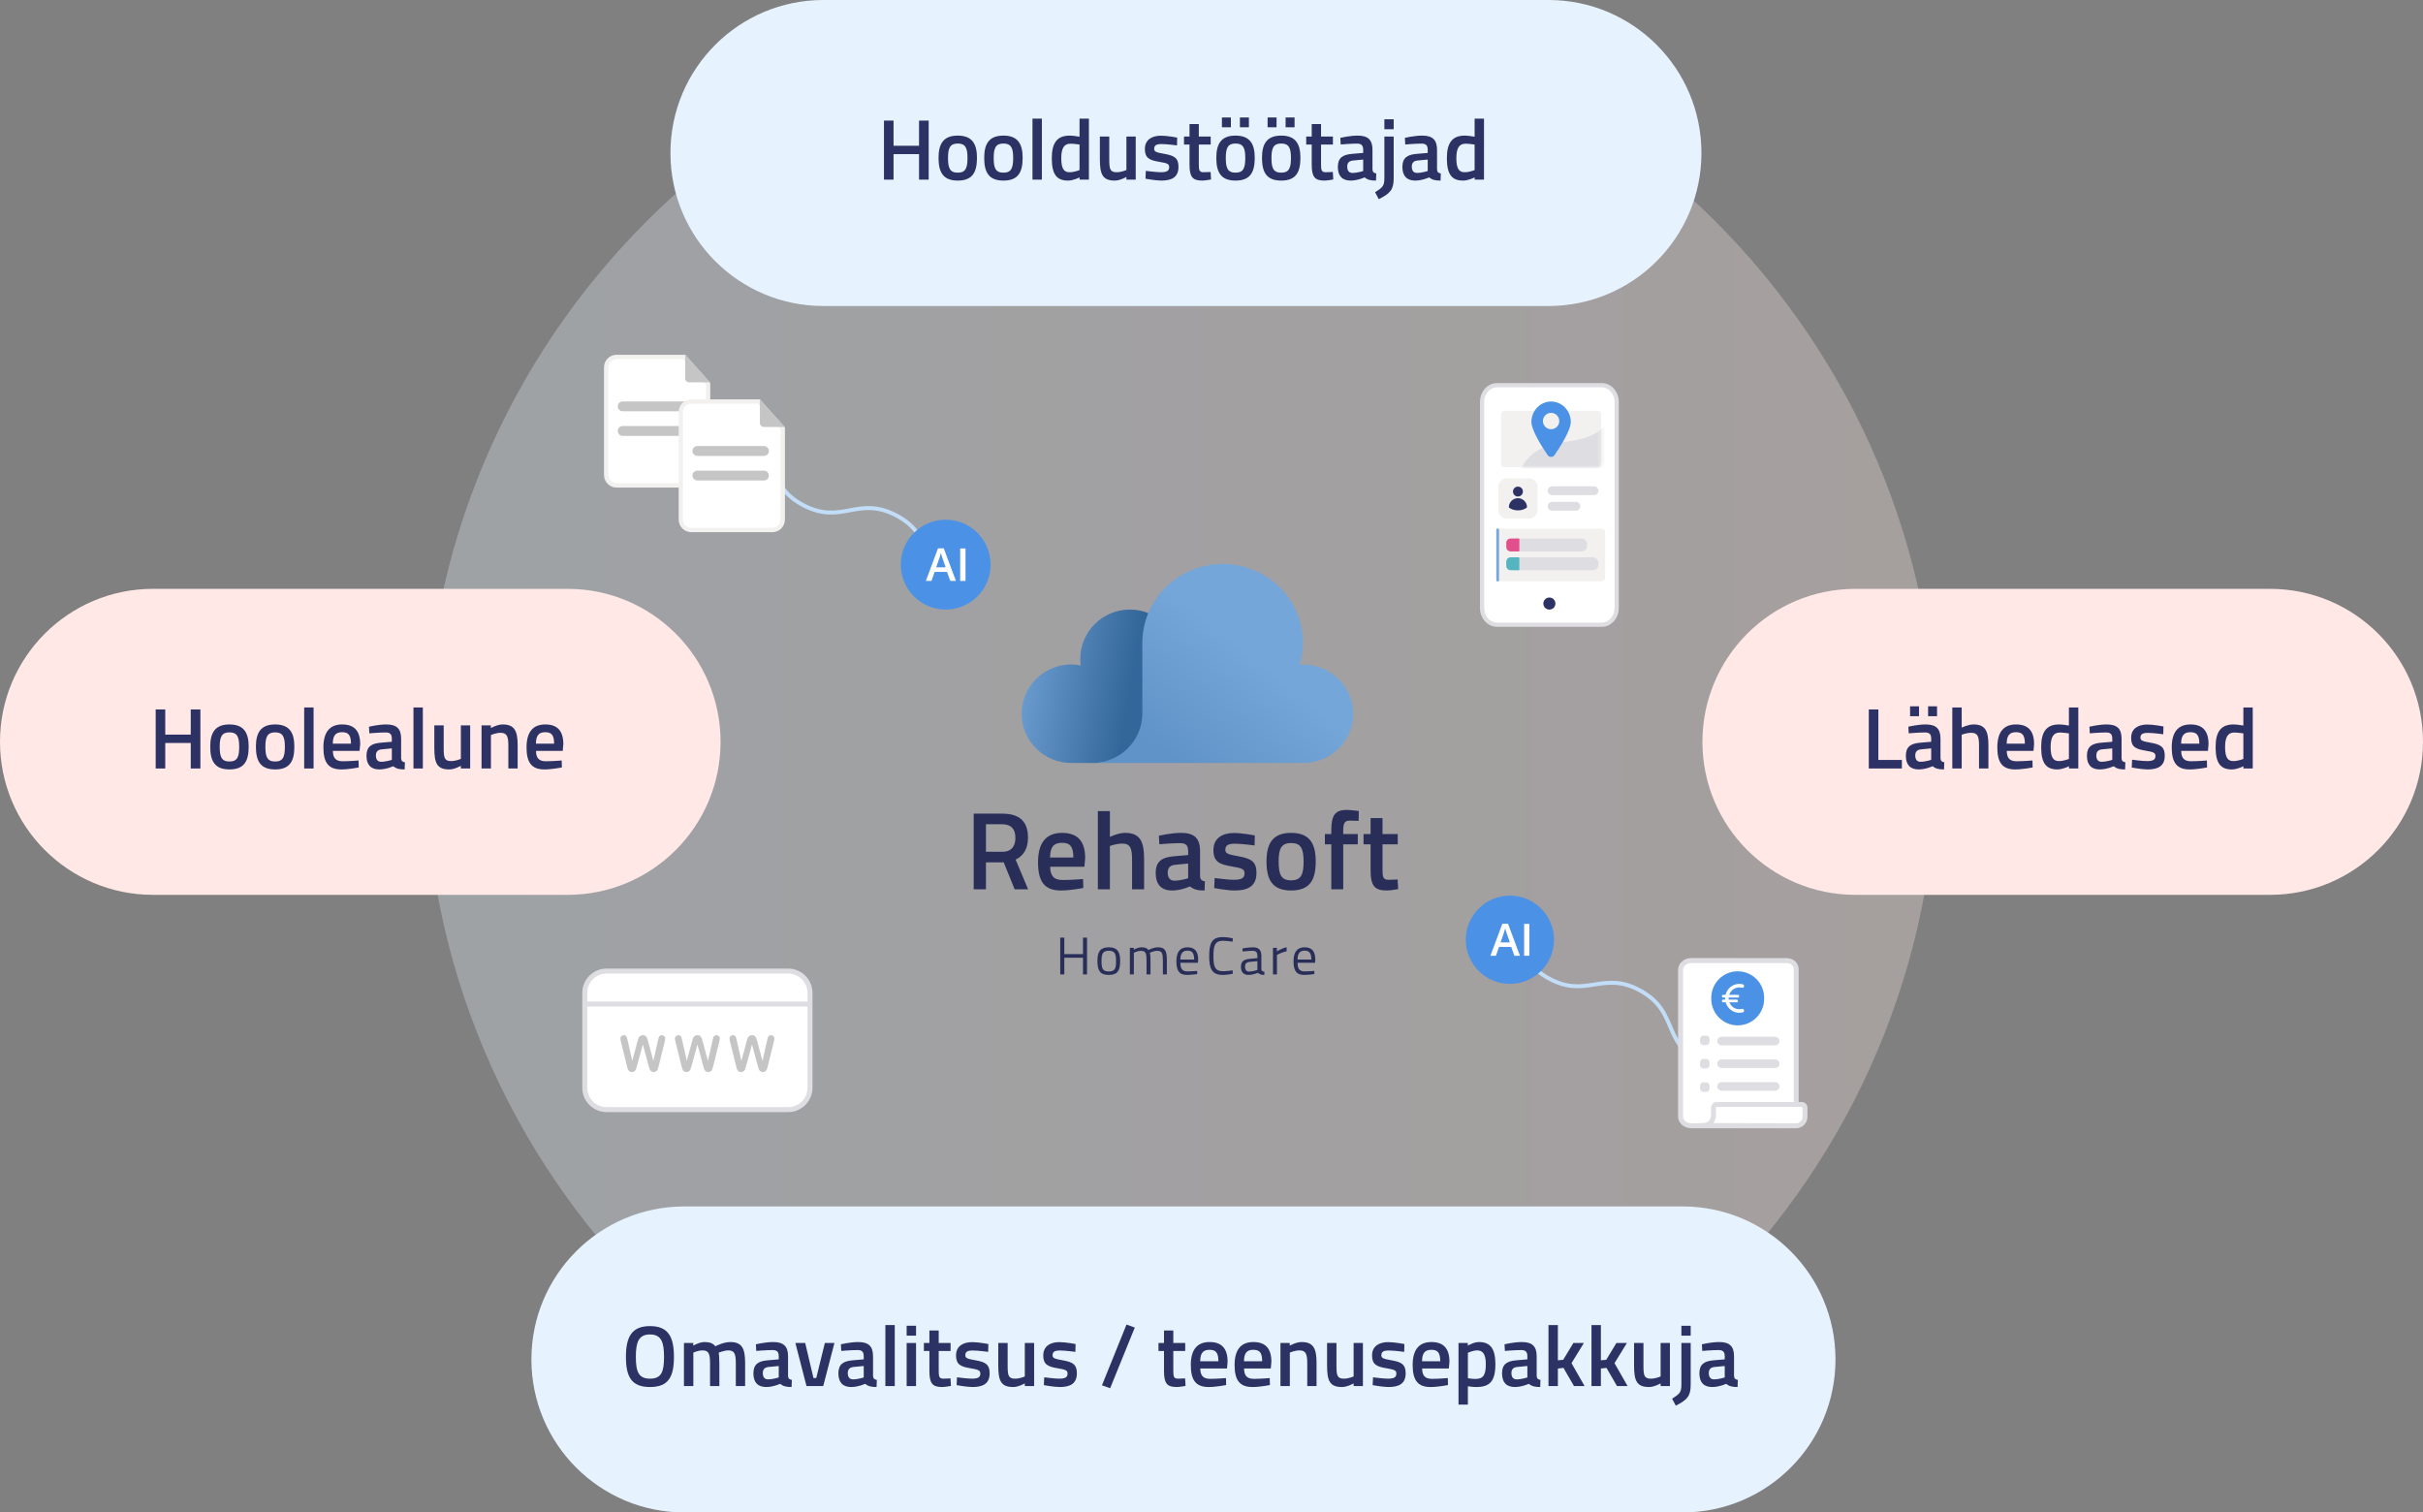 <svg xmlns="http://www.w3.org/2000/svg" width="612" height="382" viewBox="0 0 612 382" fill="none"><rect x="0" y="0" width="612" height="382" fill="#808080" stroke="none"/><g clip-path="url(#clip0_235_11215)"><path opacity="0.3" d="M298.282 382C403.742 382 489.234 296.486 489.234 191C489.234 85.514 403.742 0 298.282 0C192.823 0 107.331 85.514 107.331 191C107.331 296.486 192.823 382 298.282 382Z" fill="url(#paint0_linear_235_11215)"></path><path d="M143.367 148.726H38.634C17.297 148.726 0 166.027 0 187.369V187.369C0 208.712 17.297 226.013 38.634 226.013H143.367C164.704 226.013 182.001 208.712 182.001 187.369C182.001 166.027 164.704 148.726 143.367 148.726Z" fill="#FFE8E6"></path><path d="M48.179 187.654H41.737V194.098H39.321V179.185H41.737V185.542H48.179V179.185H50.617V194.098H48.179V187.654Z" fill="#2D3265"></path><path d="M62.809 188.59C62.809 192.204 61.699 194.337 57.955 194.337C54.233 194.337 53.102 192.204 53.102 188.59C53.102 185.063 54.321 182.973 57.955 182.973C61.591 182.973 62.809 185.063 62.809 188.59ZM60.415 188.59C60.415 186.064 59.871 184.976 57.955 184.976C56.039 184.976 55.496 186.064 55.496 188.59C55.496 191.116 55.931 192.334 57.955 192.334C59.979 192.334 60.415 191.116 60.415 188.59Z" fill="#2D3265"></path><path d="M74.346 188.59C74.346 192.204 73.236 194.337 69.492 194.337C65.77 194.337 64.639 192.204 64.639 188.59C64.639 185.063 65.858 182.973 69.492 182.973C73.128 182.973 74.346 185.063 74.346 188.59ZM71.952 188.59C71.952 186.064 71.408 184.976 69.492 184.976C67.577 184.976 67.033 186.064 67.033 188.59C67.033 191.116 67.468 192.334 69.492 192.334C71.516 192.334 71.952 191.116 71.952 188.59Z" fill="#2D3265"></path><path d="M76.829 178.684H79.202V194.098H76.829V178.684Z" fill="#2D3265"></path><path d="M90.564 192.073L90.608 193.837C90.608 193.837 88.126 194.337 86.211 194.337C82.946 194.337 81.684 192.595 81.684 188.764C81.684 184.78 83.403 182.973 86.407 182.973C89.454 182.973 90.977 184.562 90.977 187.959L90.825 189.657H84.078C84.1 191.398 84.753 192.269 86.559 192.269C88.279 192.269 90.564 192.073 90.564 192.073ZM88.648 187.828C88.648 185.651 87.996 184.932 86.407 184.932C84.796 184.932 84.078 185.738 84.056 187.828H88.648Z" fill="#2D3265"></path><path d="M101.318 191.529C101.361 192.182 101.645 192.443 102.275 192.531L102.21 194.337C100.882 194.337 100.12 194.163 99.316 193.531C99.316 193.531 97.574 194.337 95.811 194.337C93.656 194.337 92.568 193.14 92.568 190.876C92.568 188.568 93.83 187.784 96.159 187.588L98.967 187.349V186.565C98.967 185.368 98.445 184.998 97.378 184.998C95.92 184.998 93.287 185.215 93.287 185.215L93.199 183.539C93.199 183.539 95.572 182.973 97.574 182.973C100.23 182.973 101.318 184.083 101.318 186.565L101.318 191.529ZM96.442 189.265C95.441 189.352 94.941 189.831 94.941 190.81C94.941 191.79 95.354 192.4 96.268 192.4C97.509 192.4 98.967 191.921 98.967 191.921V189.026L96.442 189.265Z" fill="#2D3265"></path><path d="M104.431 178.684H106.803V194.098H104.431V178.684Z" fill="#2D3265"></path><path d="M118.754 183.213V194.098H116.403V193.423C116.403 193.423 114.814 194.338 113.465 194.338C110.352 194.338 109.699 192.727 109.699 188.895V183.213H112.072V188.917C112.072 191.333 112.224 192.226 113.922 192.226C115.227 192.226 116.403 191.66 116.403 191.66V183.213H118.754Z" fill="#2D3265"></path><path d="M121.629 194.098V183.213H123.98V183.887C123.98 183.887 125.568 182.973 126.983 182.973C130.009 182.973 130.749 184.693 130.749 188.263V194.098H128.398V188.329C128.398 186.151 128.115 185.085 126.461 185.085C125.198 185.085 124.002 185.651 124.002 185.651V194.098H121.629Z" fill="#2D3265"></path><path d="M141.873 192.073L141.916 193.837C141.916 193.837 139.434 194.337 137.52 194.337C134.255 194.337 132.992 192.595 132.992 188.764C132.992 184.78 134.712 182.973 137.716 182.973C140.763 182.973 142.286 184.562 142.286 187.959L142.134 189.657H135.387C135.409 191.398 136.061 192.269 137.868 192.269C139.587 192.269 141.873 192.073 141.873 192.073ZM139.957 187.828C139.957 185.651 139.304 184.932 137.716 184.932C136.105 184.932 135.387 185.738 135.365 187.828H139.957Z" fill="#2D3265"></path><path d="M573.366 148.726H468.633C447.296 148.726 429.999 166.027 429.999 187.369V187.369C429.999 208.712 447.296 226.013 468.633 226.013H573.366C594.703 226.013 612 208.712 612 187.369C612 166.027 594.703 148.726 573.366 148.726Z" fill="#FFE8E6"></path><path d="M472.02 194.098V179.185H474.435V191.943H480.377V194.098L472.02 194.098Z" fill="#2D3265"></path><path d="M490.129 191.529C490.173 192.182 490.456 192.443 491.087 192.531L491.021 194.337C489.694 194.337 488.932 194.162 488.127 193.531C488.127 193.531 486.385 194.337 484.623 194.337C482.468 194.337 481.38 193.14 481.38 190.876C481.38 188.568 482.642 187.784 484.971 187.588L487.778 187.349V186.565C487.778 185.368 487.256 184.997 486.19 184.997C484.731 184.997 482.098 185.215 482.098 185.215L482.011 183.539C482.011 183.539 484.383 182.973 486.385 182.973C489.041 182.973 490.129 184.083 490.129 186.565V191.529ZM482.446 178.401H484.709V180.883H482.446V178.401ZM485.254 189.265C484.252 189.352 483.753 189.831 483.753 190.81C483.753 191.79 484.166 192.4 485.08 192.4C486.321 192.4 487.778 191.921 487.778 191.921V189.025L485.254 189.265ZM486.996 178.401H489.259V180.883H486.996V178.401Z" fill="#2D3265"></path><path d="M493.113 194.098V178.684H495.486V183.778C495.486 183.778 497.096 182.973 498.468 182.973C501.493 182.973 502.233 184.693 502.233 188.263V194.098H499.861V188.329C499.861 186.151 499.599 185.085 497.923 185.085C496.726 185.085 495.486 185.564 495.486 185.564V194.098H493.113Z" fill="#2D3265"></path><path d="M513.357 192.073L513.401 193.837C513.401 193.837 510.919 194.337 509.004 194.337C505.739 194.337 504.477 192.595 504.477 188.764C504.477 184.78 506.196 182.973 509.2 182.973C512.247 182.973 513.77 184.562 513.77 187.959L513.618 189.657H506.871C506.893 191.398 507.546 192.269 509.352 192.269C511.072 192.269 513.357 192.073 513.357 192.073ZM511.441 187.828C511.441 185.651 510.789 184.932 509.2 184.932C507.589 184.932 506.871 185.738 506.849 187.828H511.441Z" fill="#2D3265"></path><path d="M524.938 194.098H522.587V193.531C522.587 193.531 520.998 194.337 519.67 194.337C516.884 194.337 515.557 192.878 515.557 188.677C515.557 184.736 516.971 182.973 520.083 182.973C520.955 182.973 522.434 183.234 522.565 183.256V178.684H524.938V194.098ZM522.565 191.681V185.237C522.434 185.215 521.172 185.019 520.258 185.019C518.648 185.019 517.951 186.195 517.951 188.677C517.951 191.464 518.712 192.225 520.041 192.225C521.281 192.225 522.565 191.681 522.565 191.681Z" fill="#2D3265"></path><path d="M535.866 191.529C535.909 192.182 536.192 192.443 536.823 192.531L536.758 194.337C535.43 194.337 534.668 194.163 533.864 193.531C533.864 193.531 532.122 194.337 530.359 194.337C528.204 194.337 527.116 193.14 527.116 190.876C527.116 188.568 528.378 187.784 530.707 187.588L533.515 187.349V186.565C533.515 185.368 532.993 184.998 531.926 184.998C530.467 184.998 527.835 185.215 527.835 185.215L527.747 183.539C527.747 183.539 530.12 182.973 532.122 182.973C534.778 182.973 535.866 184.083 535.866 186.565L535.866 191.529ZM530.99 189.265C529.989 189.352 529.489 189.831 529.489 190.81C529.489 191.79 529.902 192.4 530.816 192.4C532.057 192.4 533.515 191.921 533.515 191.921V189.026L530.99 189.265Z" fill="#2D3265"></path><path d="M546.401 185.455C546.401 185.455 543.832 185.106 542.527 185.106C541.221 185.106 540.633 185.412 540.633 186.304C540.633 187.023 541.09 187.218 543.223 187.589C545.835 188.046 546.771 188.699 546.771 190.876C546.771 193.423 545.161 194.338 542.461 194.338C540.96 194.338 538.435 193.859 538.435 193.859L538.522 191.877C538.522 191.877 541.134 192.226 542.244 192.226C543.81 192.226 544.42 191.899 544.42 190.941C544.42 190.179 544.05 189.94 541.896 189.592C539.501 189.2 538.282 188.677 538.282 186.37C538.282 183.909 540.198 182.995 542.353 182.995C543.942 182.995 546.444 183.474 546.444 183.474L546.401 185.455Z" fill="#2D3265"></path><path d="M557.417 192.073L557.46 193.837C557.46 193.837 554.978 194.337 553.064 194.337C549.799 194.337 548.536 192.595 548.536 188.764C548.536 184.78 550.256 182.973 553.26 182.973C556.307 182.973 557.83 184.562 557.83 187.959L557.678 189.657H550.931C550.953 191.398 551.605 192.269 553.412 192.269C555.131 192.269 557.417 192.073 557.417 192.073ZM555.501 187.828C555.501 185.651 554.848 184.932 553.259 184.932C551.649 184.932 550.931 185.738 550.909 187.828H555.501Z" fill="#2D3265"></path><path d="M568.997 194.098H566.647V193.531C566.647 193.531 565.058 194.337 563.73 194.337C560.944 194.337 559.616 192.878 559.616 188.677C559.616 184.736 561.031 182.973 564.143 182.973C565.014 182.973 566.494 183.234 566.625 183.256V178.684H568.997V194.098ZM566.625 191.681V185.237C566.494 185.215 565.232 185.019 564.318 185.019C562.707 185.019 562.011 186.195 562.011 188.677C562.011 191.464 562.772 192.225 564.1 192.225C565.34 192.225 566.625 191.681 566.625 191.681Z" fill="#2D3265"></path><path d="M424.972 304.712H172.854C151.517 304.712 134.22 322.014 134.22 343.356V343.356C134.22 364.699 151.517 382 172.854 382H424.972C446.309 382 463.606 364.699 463.606 343.356C463.606 322.014 446.309 304.712 424.972 304.712Z" fill="#E6F3FE"></path><path d="M158.099 342.705C158.099 337.72 159.513 334.933 164.171 334.933C168.829 334.933 170.222 337.698 170.222 342.705C170.222 347.777 168.829 350.324 164.171 350.324C159.492 350.324 158.099 347.733 158.099 342.705ZM167.719 342.705C167.719 339.004 167.045 337.044 164.171 337.044C161.299 337.044 160.602 339.004 160.602 342.705C160.602 346.428 161.277 348.212 164.171 348.212C167.067 348.212 167.719 346.493 167.719 342.705Z" fill="#2D3265"></path><path d="M172.75 350.085V339.199H175.101V339.874C175.101 339.874 176.646 338.96 177.93 338.96C179.258 338.96 180.085 339.287 180.695 340.027C180.695 340.027 182.675 338.96 184.437 338.96C187.398 338.96 188.203 340.549 188.203 344.25V350.085H185.852V344.316C185.852 342.138 185.591 341.072 184.002 341.072C182.805 341.072 181.521 341.66 181.521 341.66C181.609 341.878 181.695 343.379 181.695 344.447V350.085H179.344V344.49C179.344 342.074 179.105 341.072 177.472 341.072C176.254 341.072 175.123 341.638 175.123 341.638V350.085H172.75Z" fill="#2D3265"></path><path d="M199.045 347.516C199.089 348.17 199.372 348.43 200.003 348.518L199.937 350.324C198.61 350.324 197.848 350.15 197.043 349.519C197.043 349.519 195.301 350.324 193.539 350.324C191.384 350.324 190.296 349.127 190.296 346.863C190.296 344.555 191.558 343.771 193.887 343.575L196.694 343.336V342.553C196.694 341.355 196.172 340.984 195.106 340.984C193.647 340.984 191.014 341.203 191.014 341.203L190.927 339.526C190.927 339.526 193.299 338.96 195.301 338.96C197.957 338.96 199.045 340.07 199.045 342.553L199.045 347.516ZM194.17 345.252C193.168 345.339 192.669 345.818 192.669 346.797C192.669 347.777 193.082 348.387 193.996 348.387C195.237 348.387 196.694 347.908 196.694 347.908V345.012L194.17 345.252Z" fill="#2D3265"></path><path d="M203.379 339.199L205.469 348.06H206.165L208.341 339.199H210.758L207.928 350.085H203.705L200.897 339.199H203.379Z" fill="#2D3265"></path><path d="M220.511 347.516C220.555 348.17 220.838 348.43 221.469 348.518L221.403 350.324C220.076 350.324 219.314 350.15 218.509 349.519C218.509 349.519 216.767 350.324 215.005 350.324C212.85 350.324 211.762 349.127 211.762 346.863C211.762 344.555 213.024 343.771 215.352 343.575L218.16 343.336V342.553C218.16 341.355 217.638 340.984 216.572 340.984C215.113 340.984 212.48 341.203 212.48 341.203L212.393 339.526C212.393 339.526 214.765 338.96 216.767 338.96C219.423 338.96 220.511 340.07 220.511 342.553L220.511 347.516ZM215.636 345.252C214.634 345.339 214.134 345.818 214.134 346.797C214.134 347.777 214.548 348.387 215.462 348.387C216.703 348.387 218.16 347.908 218.16 347.908V345.012L215.636 345.252Z" fill="#2D3265"></path><path d="M223.624 334.671H225.997V350.084H223.624V334.671Z" fill="#2D3265"></path><path d="M229.002 334.846H231.375V337.349H229.002V334.846ZM229.002 339.2H231.375V350.085H229.002V339.2Z" fill="#2D3265"></path><path d="M237.099 341.224V346.014C237.099 347.647 237.164 348.212 238.295 348.212C238.906 348.212 240.081 348.148 240.081 348.148L240.189 350.041C240.189 350.041 238.732 350.324 237.97 350.324C235.509 350.324 234.748 349.41 234.748 346.275V341.224H233.355V339.199H234.748V336.043H237.099V339.199H240.103V341.224H237.099Z" fill="#2D3265"></path><path d="M249.593 341.442C249.593 341.442 247.025 341.094 245.719 341.094C244.414 341.094 243.825 341.399 243.825 342.291C243.825 343.01 244.282 343.206 246.416 343.575C249.028 344.032 249.964 344.686 249.964 346.863C249.964 349.41 248.353 350.324 245.654 350.324C244.152 350.324 241.628 349.845 241.628 349.845L241.714 347.865C241.714 347.865 244.326 348.212 245.436 348.212C247.003 348.212 247.613 347.887 247.613 346.928C247.613 346.166 247.242 345.927 245.088 345.579C242.694 345.186 241.475 344.665 241.475 342.357C241.475 339.896 243.39 338.982 245.545 338.982C247.134 338.982 249.637 339.461 249.637 339.461L249.593 341.442Z" fill="#2D3265"></path><path d="M261.196 339.199V350.085H258.845V349.41C258.845 349.41 257.256 350.324 255.907 350.324C252.794 350.324 252.142 348.713 252.142 344.882V339.199H254.514V344.904C254.514 347.32 254.666 348.212 256.364 348.212C257.67 348.212 258.845 347.647 258.845 347.647V339.199H261.196Z" fill="#2D3265"></path><path d="M271.624 341.442C271.624 341.442 269.056 341.094 267.75 341.094C266.445 341.094 265.857 341.399 265.857 342.291C265.857 343.01 266.314 343.206 268.447 343.575C271.059 344.032 271.995 344.686 271.995 346.863C271.995 349.41 270.384 350.324 267.685 350.324C266.184 350.324 263.659 349.845 263.659 349.845L263.745 347.865C263.745 347.865 266.357 348.212 267.467 348.212C269.034 348.212 269.644 347.887 269.644 346.928C269.644 346.166 269.273 345.927 267.119 345.579C264.725 345.186 263.506 344.665 263.506 342.357C263.506 339.896 265.421 338.982 267.577 338.982C269.165 338.982 271.668 339.461 271.668 339.461L271.624 341.442Z" fill="#2D3265"></path><path d="M284.534 334.541L286.623 335.303L280.399 350.629L278.331 349.889L284.534 334.541Z" fill="#2D3265"></path><path d="M296.355 341.224V346.014C296.355 347.647 296.42 348.212 297.551 348.212C298.161 348.212 299.337 348.148 299.337 348.148L299.445 350.041C299.445 350.041 297.986 350.324 297.225 350.324C294.765 350.324 294.004 349.41 294.004 346.275V341.224H292.611V339.199H294.004V336.043H296.355V339.199H299.359V341.224H296.355Z" fill="#2D3265"></path><path d="M309.655 348.06L309.699 349.823C309.699 349.823 307.217 350.324 305.302 350.324C302.037 350.324 300.774 348.583 300.774 344.751C300.774 340.767 302.494 338.96 305.498 338.96C308.545 338.96 310.068 340.549 310.068 343.946L309.916 345.643H303.169C303.191 347.386 303.844 348.256 305.65 348.256C307.37 348.256 309.655 348.06 309.655 348.06ZM307.739 343.815C307.739 341.638 307.087 340.92 305.498 340.92C303.887 340.92 303.169 341.725 303.147 343.815H307.739Z" fill="#2D3265"></path><path d="M320.714 348.06L320.757 349.823C320.757 349.823 318.275 350.324 316.361 350.324C313.096 350.324 311.833 348.583 311.833 344.751C311.833 340.767 313.553 338.96 316.556 338.96C319.604 338.96 321.127 340.549 321.127 343.946L320.975 345.643H314.228C314.249 347.386 314.902 348.256 316.708 348.256C318.428 348.256 320.714 348.06 320.714 348.06ZM318.798 343.815C318.798 341.638 318.145 340.92 316.556 340.92C314.946 340.92 314.228 341.725 314.206 343.815H318.798Z" fill="#2D3265"></path><path d="M323.414 350.085V339.199H325.765V339.874C325.765 339.874 327.354 338.96 328.768 338.96C331.794 338.96 332.534 340.68 332.534 344.25V350.085H330.183V344.316C330.183 342.138 329.9 341.072 328.246 341.072C326.983 341.072 325.787 341.638 325.787 341.638V350.085H323.414Z" fill="#2D3265"></path><path d="M344.245 339.199V350.085H341.894V349.41C341.894 349.41 340.305 350.324 338.956 350.324C335.843 350.324 335.19 348.713 335.19 344.882V339.199H337.563V344.904C337.563 347.32 337.715 348.212 339.413 348.212C340.719 348.212 341.894 347.647 341.894 347.647V339.199H344.245Z" fill="#2D3265"></path><path d="M354.673 341.442C354.673 341.442 352.105 341.094 350.799 341.094C349.494 341.094 348.906 341.399 348.906 342.291C348.906 343.01 349.363 343.206 351.496 343.575C354.108 344.032 355.044 344.686 355.044 346.863C355.044 349.41 353.433 350.324 350.734 350.324C349.232 350.324 346.708 349.845 346.708 349.845L346.794 347.865C346.794 347.865 349.406 348.212 350.516 348.212C352.083 348.212 352.693 347.887 352.693 346.928C352.693 346.166 352.322 345.927 350.168 345.579C347.774 345.186 346.555 344.665 346.555 342.357C346.555 339.896 348.47 338.982 350.625 338.982C352.214 338.982 354.717 339.461 354.717 339.461L354.673 341.442Z" fill="#2D3265"></path><path d="M365.688 348.06L365.732 349.823C365.732 349.823 363.25 350.324 361.335 350.324C358.07 350.324 356.808 348.583 356.808 344.751C356.808 340.767 358.528 338.96 361.531 338.96C364.578 338.96 366.101 340.549 366.101 343.946L365.949 345.643H359.202C359.224 347.386 359.877 348.256 361.683 348.256C363.403 348.256 365.688 348.06 365.688 348.06ZM363.773 343.815C363.773 341.638 363.12 340.92 361.531 340.92C359.92 340.92 359.202 341.725 359.18 343.815H363.773Z" fill="#2D3265"></path><path d="M368.389 339.199H370.739V339.874C370.739 339.874 372.241 338.96 373.547 338.96C376.376 338.96 377.704 340.571 377.704 344.533C377.704 349.018 376.18 350.324 372.829 350.324C371.937 350.324 370.891 350.15 370.761 350.129V354.766H368.389V339.199ZM370.761 341.681V348.104C370.87 348.126 371.915 348.278 372.676 348.278C374.701 348.278 375.288 347.212 375.288 344.533C375.288 341.986 374.483 341.072 373.133 341.072C371.979 341.072 370.761 341.681 370.761 341.681Z" fill="#2D3265"></path><path d="M388.132 347.516C388.176 348.17 388.459 348.43 389.09 348.518L389.024 350.324C387.697 350.324 386.935 350.15 386.13 349.519C386.13 349.519 384.388 350.324 382.626 350.324C380.471 350.324 379.383 349.127 379.383 346.863C379.383 344.555 380.645 343.771 382.974 343.575L385.781 343.336V342.553C385.781 341.355 385.259 340.984 384.193 340.984C382.734 340.984 380.101 341.203 380.101 341.203L380.014 339.526C380.014 339.526 382.386 338.96 384.388 338.96C387.044 338.96 388.132 340.07 388.132 342.553L388.132 347.516ZM383.257 345.252C382.255 345.339 381.755 345.818 381.755 346.797C381.755 347.777 382.169 348.387 383.083 348.387C384.324 348.387 385.781 347.908 385.781 347.908V345.012L383.257 345.252Z" fill="#2D3265"></path><path d="M391.116 350.084V334.671H393.489V343.575L394.838 343.445L397.406 339.199H400.061L396.928 344.294L400.236 350.084H397.558L394.904 345.491L393.489 345.643V350.084H391.116Z" fill="#2D3265"></path><path d="M401.979 350.084V334.671H404.351V343.575L405.7 343.445L408.269 339.199H410.924L407.79 344.294L411.098 350.084H408.421L405.766 345.491L404.351 345.643V350.084H401.979Z" fill="#2D3265"></path><path d="M421.787 339.199V350.085H419.436V349.41C419.436 349.41 417.847 350.324 416.498 350.324C413.385 350.324 412.732 348.713 412.732 344.882V339.199H415.105V344.904C415.105 347.32 415.257 348.212 416.955 348.212C418.261 348.212 419.436 347.647 419.436 347.647V339.199H421.787Z" fill="#2D3265"></path><path d="M424.684 339.2H427.035V349.693C427.035 352.567 426.251 353.525 423.269 355.027L422.333 353.264C424.313 352.023 424.684 351.631 424.684 349.671V339.2ZM424.684 334.846H427.035V337.349H424.684V334.846Z" fill="#2D3265"></path><path d="M437.983 347.516C438.026 348.17 438.31 348.43 438.941 348.518L438.875 350.324C437.548 350.324 436.785 350.15 435.981 349.519C435.981 349.519 434.239 350.324 432.476 350.324C430.321 350.324 429.233 349.127 429.233 346.863C429.233 344.555 430.495 343.771 432.824 343.575L435.632 343.336V342.553C435.632 341.355 435.11 340.984 434.043 340.984C432.585 340.984 429.952 341.203 429.952 341.203L429.864 339.526C429.864 339.526 432.237 338.96 434.239 338.96C436.895 338.96 437.983 340.07 437.983 342.553L437.983 347.516ZM433.107 345.252C432.106 345.339 431.606 345.818 431.606 346.797C431.606 347.777 432.019 348.387 432.933 348.387C434.174 348.387 435.632 347.908 435.632 347.908V345.012L433.107 345.252Z" fill="#2D3265"></path><path d="M391.114 0H207.974C186.637 0 169.34 17.301 169.34 38.644V38.644C169.34 59.986 186.637 77.288 207.974 77.288H391.114C412.451 77.288 429.748 59.986 429.748 38.644C429.748 17.301 412.451 0 391.114 0Z" fill="#E6F3FE"></path><path d="M232.132 38.929H225.69V45.373H223.274V30.459H225.69V36.817H232.132V30.459H234.57V45.373H232.132V38.929Z" fill="#2D3265"></path><path d="M246.762 39.864C246.762 43.478 245.652 45.612 241.908 45.612C238.187 45.612 237.055 43.478 237.055 39.864C237.055 36.338 238.275 34.248 241.908 34.248C245.544 34.248 246.762 36.338 246.762 39.864ZM244.369 39.864C244.369 37.339 243.824 36.251 241.908 36.251C239.993 36.251 239.449 37.339 239.449 39.864C239.449 42.39 239.884 43.609 241.908 43.609C243.932 43.609 244.369 42.39 244.369 39.864Z" fill="#2D3265"></path><path d="M258.299 39.864C258.299 43.478 257.189 45.612 253.445 45.612C249.725 45.612 248.592 43.478 248.592 39.864C248.592 36.338 249.812 34.248 253.445 34.248C257.081 34.248 258.299 36.338 258.299 39.864ZM255.906 39.864C255.906 37.339 255.361 36.251 253.445 36.251C251.53 36.251 250.986 37.339 250.986 39.864C250.986 42.39 251.421 43.609 253.445 43.609C255.469 43.609 255.906 42.39 255.906 39.864Z" fill="#2D3265"></path><path d="M260.783 29.959H263.155V45.373H260.783V29.959Z" fill="#2D3265"></path><path d="M275.039 45.373H272.689V44.807C272.689 44.807 271.1 45.612 269.771 45.612C266.986 45.612 265.659 44.153 265.659 39.952C265.659 36.011 267.073 34.248 270.186 34.248C271.056 34.248 272.537 34.509 272.668 34.531V29.959H275.039V45.373ZM272.668 42.956V36.512C272.537 36.49 271.275 36.294 270.361 36.294C268.749 36.294 268.054 37.47 268.054 39.952C268.054 42.739 268.814 43.5 270.142 43.5C271.383 43.5 272.668 42.956 272.668 42.956Z" fill="#2D3265"></path><path d="M286.86 34.487V45.373H284.509V44.698C284.509 44.698 282.921 45.612 281.571 45.612C278.458 45.612 277.805 44.001 277.805 40.169V34.487H280.178V40.191C280.178 42.608 280.33 43.5 282.027 43.5C283.333 43.5 284.509 42.934 284.509 42.934V34.487L286.86 34.487Z" fill="#2D3265"></path><path d="M297.288 36.729C297.288 36.729 294.719 36.381 293.413 36.381C292.108 36.381 291.521 36.686 291.521 37.578C291.521 38.297 291.977 38.493 294.111 38.863C296.722 39.32 297.659 39.973 297.659 42.151C297.659 44.698 296.047 45.612 293.349 45.612C291.848 45.612 289.322 45.133 289.322 45.133L289.409 43.152C289.409 43.152 292.02 43.5 293.13 43.5C294.698 43.5 295.308 43.174 295.308 42.216C295.308 41.454 294.938 41.214 292.783 40.866C290.388 40.474 289.17 39.952 289.17 37.644C289.17 35.184 291.086 34.27 293.241 34.27C294.829 34.27 297.332 34.749 297.332 34.749L297.288 36.729Z" fill="#2D3265"></path><path d="M302.797 36.511V41.301C302.797 42.934 302.862 43.5 303.993 43.5C304.603 43.5 305.779 43.435 305.779 43.435L305.887 45.328C305.887 45.328 304.428 45.612 303.668 45.612C301.207 45.612 300.447 44.697 300.447 41.562V36.511H299.054V34.487H300.447V31.33H302.797V34.487H305.8V36.511L302.797 36.511Z" fill="#2D3265"></path><path d="M312.069 34.248C315.705 34.248 316.923 36.338 316.923 39.864C316.923 43.478 315.813 45.612 312.069 45.612C308.349 45.612 307.216 43.478 307.216 39.864C307.216 36.338 308.436 34.248 312.069 34.248ZM308.632 32.158H310.895V29.676H308.632V32.158ZM312.069 43.609C314.093 43.609 314.531 42.39 314.531 39.864C314.531 37.339 313.985 36.251 312.069 36.251C310.154 36.251 309.61 37.339 309.61 39.864C309.61 42.39 310.046 43.609 312.069 43.609ZM313.179 32.158H315.445V29.676H313.179V32.158Z" fill="#2D3265"></path><path d="M323.606 34.248C327.242 34.248 328.46 36.338 328.46 39.864C328.46 43.478 327.35 45.612 323.606 45.612C319.886 45.612 318.753 43.478 318.753 39.864C318.753 36.338 319.973 34.248 323.606 34.248ZM320.169 32.158H322.432V29.676H320.169V32.158ZM323.606 43.609C325.63 43.609 326.068 42.39 326.068 39.864C326.068 37.339 325.522 36.251 323.606 36.251C321.691 36.251 321.147 37.339 321.147 39.864C321.147 42.39 321.583 43.609 323.606 43.609ZM324.716 32.158H326.982V29.676H324.716V32.158Z" fill="#2D3265"></path><path d="M333.666 36.511V41.301C333.666 42.934 333.73 43.5 334.861 43.5C335.471 43.5 336.647 43.435 336.647 43.435L336.756 45.328C336.756 45.328 335.296 45.612 334.536 45.612C332.075 45.612 331.315 44.697 331.315 41.562V36.511H329.922V34.487H331.315V31.33H333.666V34.487H336.668V36.511L333.666 36.511Z" fill="#2D3265"></path><path d="M346.66 42.803C346.704 43.456 346.987 43.718 347.618 43.805L347.552 45.612C346.225 45.612 345.463 45.437 344.657 44.806C344.657 44.806 342.917 45.612 341.153 45.612C338.998 45.612 337.911 44.414 337.911 42.15C337.911 39.843 339.173 39.059 341.501 38.863L344.31 38.623V37.84C344.31 36.642 343.787 36.272 342.721 36.272C341.261 36.272 338.629 36.49 338.629 36.49L338.542 34.813C338.542 34.813 340.914 34.248 342.917 34.248C345.571 34.248 346.66 35.358 346.66 37.84L346.66 42.803ZM341.784 40.539C340.782 40.626 340.283 41.105 340.283 42.085C340.283 43.065 340.697 43.674 341.611 43.674C342.852 43.674 344.31 43.195 344.31 43.195V40.3L341.784 40.539Z" fill="#2D3265"></path><path d="M349.665 34.487H352.016V44.98C352.016 47.855 351.233 48.812 348.251 50.314L347.314 48.551C349.295 47.31 349.665 46.918 349.665 44.959V34.487ZM349.665 30.133H352.016V32.637H349.665V30.133Z" fill="#2D3265"></path><path d="M362.964 42.803C363.008 43.456 363.291 43.718 363.922 43.805L363.857 45.612C362.529 45.612 361.767 45.437 360.963 44.806C360.963 44.806 359.22 45.612 357.459 45.612C355.304 45.612 354.215 44.414 354.215 42.15C354.215 39.843 355.477 39.059 357.807 38.863L360.613 38.623V37.84C360.613 36.642 360.091 36.272 359.025 36.272C357.567 36.272 354.933 36.49 354.933 36.49L354.846 34.813C354.846 34.813 357.219 34.248 359.22 34.248C361.877 34.248 362.964 35.358 362.964 37.84V42.803ZM358.09 40.539C357.088 40.626 356.589 41.105 356.589 42.085C356.589 43.065 357.001 43.674 357.915 43.674C359.156 43.674 360.613 43.195 360.613 43.195V40.3L358.09 40.539Z" fill="#2D3265"></path><path d="M374.828 45.373H372.478V44.807C372.478 44.807 370.889 45.612 369.561 45.612C366.775 45.612 365.448 44.153 365.448 39.952C365.448 36.011 366.862 34.248 369.975 34.248C370.845 34.248 372.326 34.509 372.457 34.531V29.959H374.828L374.828 45.373ZM372.457 42.956V36.512C372.326 36.49 371.064 36.294 370.15 36.294C368.538 36.294 367.843 37.47 367.843 39.952C367.843 42.739 368.603 43.5 369.931 43.5C371.172 43.5 372.457 42.956 372.457 42.956Z" fill="#2D3265"></path><path fill-rule="evenodd" clip-rule="evenodd" d="M290.506 155.058C289.603 157.359 289.143 159.808 289.15 162.278V180.266C289.145 183.574 287.814 186.745 285.452 189.079C283.09 191.412 279.89 192.718 276.557 192.707H270.579C263.658 192.707 258.048 187.137 258.048 180.266C258.048 173.395 263.658 167.825 270.579 167.825C271.387 167.823 272.192 167.906 272.983 168.07C272.89 167.51 272.849 166.944 272.86 166.377C272.871 159.514 278.478 153.957 285.391 153.957C287.156 153.951 288.902 154.327 290.506 155.058Z" fill="url(#paint1_linear_235_11215)"></path><path fill-rule="evenodd" clip-rule="evenodd" d="M341.811 180.255C341.811 187.124 336.146 192.695 329.151 192.707H275.848C282.847 192.695 288.517 187.127 288.529 180.255V162.25C288.572 154.477 293.216 147.439 300.423 144.222C307.629 141.006 316.083 142.198 322.076 147.277C328.069 152.356 330.506 160.393 328.319 167.864C328.595 167.833 328.874 167.833 329.151 167.864C336.122 167.875 341.777 173.409 341.811 180.255Z" fill="url(#paint2_linear_235_11215)"></path><path d="M259.649 211.587C259.649 207.348 257.39 205.508 253.182 205.508H245.935V224.607H249.028V217.804H253.516L256.276 224.607H259.677L256.526 217.107C258.561 216.159 259.649 214.291 259.649 211.587ZM253.238 215.127H249.028V208.185H253.182C255.412 208.185 256.471 209.44 256.471 211.615C256.471 213.594 255.579 215.127 253.238 215.127ZM273.615 224.273L273.56 222.014C273.56 222.014 270.633 222.265 268.431 222.265C266.117 222.265 265.281 221.15 265.253 218.92H273.895L274.09 216.745C274.09 212.395 272.139 210.36 268.236 210.36C264.389 210.36 262.187 212.674 262.187 217.777C262.187 222.684 263.803 224.914 267.985 224.914C270.438 224.914 273.615 224.273 273.615 224.273ZM268.236 212.869C270.271 212.869 271.107 213.789 271.107 216.577H265.225C265.253 213.901 266.173 212.869 268.236 212.869ZM285.938 217.219C285.938 214.431 285.604 213.064 283.458 213.064C281.925 213.064 280.336 213.678 280.336 213.678V224.607H277.298V204.867H280.336V211.391C280.336 211.391 282.398 210.36 284.154 210.36C288.03 210.36 288.977 212.562 288.977 217.135V224.607H285.938V217.219ZM303.111 221.317V214.96C303.111 211.782 301.717 210.36 298.316 210.36C295.751 210.36 292.713 211.085 292.713 211.085L292.825 213.231C292.825 213.231 296.198 212.953 298.065 212.953C299.43 212.953 300.1 213.427 300.1 214.96V215.964L296.504 216.271C293.522 216.522 291.905 217.525 291.905 220.481C291.905 223.381 293.299 224.914 296.058 224.914C298.316 224.914 300.546 223.882 300.546 223.882C301.577 224.691 302.553 224.914 304.253 224.914L304.337 222.6C303.529 222.489 303.167 222.154 303.111 221.317ZM300.1 221.819C300.1 221.819 298.232 222.432 296.643 222.432C295.473 222.432 294.943 221.652 294.943 220.397C294.943 219.142 295.584 218.529 296.867 218.417L300.1 218.111V221.819ZM311.837 224.914C309.914 224.914 306.681 224.301 306.681 224.301L306.792 221.764C306.792 221.764 310.136 222.21 311.558 222.21C313.565 222.21 314.346 221.792 314.346 220.564C314.346 219.589 313.872 219.282 311.113 218.836C308.046 218.334 306.485 217.665 306.485 214.709C306.485 211.559 308.938 210.387 311.698 210.387C313.732 210.387 316.938 211.001 316.938 211.001L316.882 213.538C316.882 213.538 313.593 213.092 311.92 213.092C310.249 213.092 309.496 213.483 309.496 214.626C309.496 215.546 310.081 215.797 312.812 216.271C316.158 216.856 317.357 217.692 317.357 220.481C317.357 223.743 315.293 224.914 311.837 224.914ZM326.11 210.36C321.455 210.36 319.893 213.037 319.893 217.553C319.893 222.182 321.343 224.914 326.11 224.914C330.905 224.914 332.326 222.182 332.326 217.553C332.326 213.037 330.766 210.36 326.11 210.36ZM326.11 222.349C323.517 222.349 322.96 220.788 322.96 217.553C322.96 214.319 323.657 212.925 326.11 212.925C328.563 212.925 329.26 214.319 329.26 217.553C329.26 220.788 328.702 222.349 326.11 222.349ZM340.189 204.561C341.137 204.561 343.199 204.839 343.199 204.839L343.172 207.321C343.172 207.321 341.806 207.265 340.942 207.265C339.66 207.265 339.269 207.878 339.269 209.802V210.666H342.949V213.259H339.269V224.607H336.259V213.259H334.642V210.666H336.259V209.774C336.259 205.759 337.29 204.561 340.189 204.561ZM353.152 224.552C353.152 224.552 351.285 224.914 350.308 224.914C347.159 224.914 346.183 223.743 346.183 219.728V213.259H344.399V210.666H346.183V206.624H349.193V210.666H353.041V213.259H349.193V219.393C349.193 221.485 349.277 222.21 350.727 222.21C351.507 222.21 353.012 222.126 353.012 222.126L353.152 224.552ZM273.542 236.819H274.562V246.102H273.542V241.903H268.822V246.102H267.789V236.819H268.822V240.978H273.542V236.819ZM280.056 239.261C277.937 239.261 277.186 240.361 277.186 242.668C277.186 245.11 277.803 246.236 280.056 246.236C282.323 246.236 282.926 245.11 282.926 242.668C282.926 240.361 282.188 239.261 280.056 239.261ZM280.056 245.364C278.474 245.364 278.219 244.573 278.219 242.668C278.219 240.804 278.634 240.133 280.056 240.133C281.491 240.133 281.893 240.804 281.893 242.668C281.893 244.573 281.652 245.364 280.056 245.364ZM294.728 242.561V246.102H293.722V242.587C293.722 240.817 293.521 240.16 292.314 240.16C291.321 240.16 290.423 240.656 290.423 240.656C290.543 240.964 290.597 241.809 290.597 242.615V246.102H289.591V242.641C289.591 240.79 289.403 240.16 288.183 240.16C287.231 240.16 286.386 240.656 286.386 240.656V246.102H285.38V239.395H286.373V239.864C286.373 239.864 287.378 239.261 288.33 239.261C289.229 239.261 289.725 239.462 290.074 239.945C290.074 239.945 291.268 239.261 292.461 239.261C294.285 239.261 294.728 240.133 294.728 242.561ZM299.932 239.261C298.229 239.261 297.129 240.24 297.129 242.789C297.129 245.069 297.786 246.236 299.785 246.236C300.871 246.236 302.4 246.022 302.4 246.022L302.373 245.23C302.373 245.23 300.911 245.351 299.905 245.351C298.591 245.351 298.148 244.6 298.148 243.164H302.574L302.628 242.4C302.628 240.2 301.716 239.261 299.932 239.261ZM298.135 242.36C298.148 240.737 298.792 240.106 299.932 240.106C301.112 240.106 301.622 240.696 301.622 242.36H298.135ZM306.49 241.488C306.49 244.077 306.825 245.311 308.944 245.311C309.695 245.311 310.688 245.19 311.332 245.069L311.372 245.955C310.715 246.089 309.695 246.236 308.81 246.236C306.034 246.236 305.417 244.546 305.417 241.488C305.417 238.348 306.021 236.685 308.81 236.685C309.763 236.685 310.782 236.859 311.372 236.98L311.332 237.852C310.728 237.745 309.642 237.611 308.918 237.611C306.852 237.611 306.49 238.845 306.49 241.488ZM318.6 244.855V241.421C318.6 239.958 317.956 239.261 316.441 239.261C315.287 239.261 313.812 239.556 313.812 239.556L313.852 240.321C313.852 240.321 315.448 240.146 316.387 240.146C317.192 240.146 317.594 240.482 317.594 241.421V241.997L315.489 242.198C314.107 242.333 313.437 242.896 313.437 244.184C313.437 245.539 314.107 246.236 315.327 246.236C316.535 246.236 317.742 245.7 317.742 245.7C318.144 246.102 318.627 246.236 319.338 246.236L319.378 245.445C318.949 245.392 318.627 245.244 318.6 244.855ZM317.594 244.975C317.594 244.975 316.481 245.392 315.489 245.392C314.805 245.392 314.469 244.935 314.469 244.157C314.469 243.419 314.791 243.03 315.609 242.95L317.594 242.762V244.975ZM322.518 240.307C322.518 240.307 323.685 239.502 324.972 239.247V240.267C323.712 240.522 322.532 241.179 322.532 241.179V246.102H321.526V239.395H322.518V240.307ZM329.522 239.261C327.819 239.261 326.719 240.24 326.719 242.789C326.719 245.069 327.376 246.236 329.374 246.236C330.46 246.236 331.989 246.022 331.989 246.022L331.963 245.23C331.963 245.23 330.501 245.351 329.495 245.351C328.18 245.351 327.738 244.6 327.738 243.164H332.164L332.218 242.4C332.218 240.2 331.305 239.261 329.522 239.261ZM327.725 242.36C327.738 240.737 328.382 240.106 329.522 240.106C330.702 240.106 331.212 240.696 331.212 242.36H327.725Z" fill="#282E58"></path><path d="M164.432 107.095C166.793 108.319 168.785 108.769 170.592 108.842C172.41 108.915 174.059 108.61 175.767 108.291C177.463 107.975 179.219 107.645 181.166 107.724C183.125 107.803 185.259 108.293 187.746 109.582C190.233 110.871 191.864 112.334 193.058 113.889C194.244 115.435 194.987 117.06 195.706 118.629C196.43 120.209 197.131 121.733 198.239 123.177C199.341 124.612 200.856 125.981 203.218 127.205C205.579 128.429 207.57 128.878 209.377 128.951C211.195 129.025 212.844 128.719 214.552 128.4C216.248 128.084 218.004 127.754 219.951 127.833C221.909 127.912 224.044 128.401 226.53 129.69C229.017 130.98 230.647 132.442 231.84 133.997C233.026 135.543 233.769 137.168 234.488 138.736C235.212 140.316 235.913 141.84 237.021 143.283C238.121 144.718 239.637 146.087 241.998 147.312L241.537 148.199C239.051 146.91 237.421 145.448 236.228 143.893C235.041 142.347 234.298 140.722 233.579 139.153C232.855 137.573 232.155 136.049 231.047 134.605C229.946 133.171 228.43 131.802 226.069 130.578C223.708 129.354 221.717 128.905 219.91 128.832C218.092 128.759 216.443 129.064 214.735 129.383C213.039 129.699 211.284 130.029 209.337 129.95C207.379 129.871 205.244 129.382 202.758 128.093C200.271 126.803 198.64 125.34 197.446 123.785C196.26 122.239 195.516 120.615 194.797 119.046C194.072 117.466 193.372 115.942 192.264 114.498C191.162 113.063 189.647 111.694 187.286 110.47C184.925 109.245 182.933 108.796 181.126 108.723C179.308 108.649 177.659 108.956 175.95 109.274C174.254 109.591 172.498 109.919 170.551 109.841C168.592 109.762 166.457 109.273 163.971 107.983L164.432 107.095Z" fill="#C2DDF7"></path><path d="M376.407 228.593C378.856 229.952 380.445 231.461 381.594 233.049C382.736 234.628 383.432 236.273 384.106 237.861C384.785 239.461 385.442 241.004 386.509 242.479C387.569 243.944 389.044 245.356 391.369 246.646C393.694 247.937 395.673 248.442 397.477 248.566C399.292 248.691 400.949 248.432 402.665 248.162C404.369 247.894 406.133 247.615 408.077 247.749C410.032 247.884 412.153 248.434 414.602 249.793C417.051 251.152 418.639 252.661 419.788 254.249C420.93 255.828 421.627 257.473 422.302 259.062C422.981 260.661 423.638 262.205 424.705 263.68C425.765 265.145 427.241 266.557 429.566 267.848C431.892 269.139 433.871 269.644 435.675 269.769C437.49 269.894 439.147 269.634 440.863 269.364C442.568 269.096 444.332 268.817 446.276 268.951C448.232 269.086 450.353 269.636 452.802 270.995L452.559 271.433L452.316 271.87C449.991 270.579 448.012 270.073 446.208 269.949C444.393 269.824 442.736 270.083 441.02 270.353C439.315 270.621 437.551 270.9 435.606 270.767C433.651 270.632 431.53 270.081 429.081 268.722C426.632 267.362 425.043 265.854 423.895 264.266C422.752 262.686 422.055 261.041 421.381 259.452C420.702 257.852 420.044 256.309 418.978 254.835C417.917 253.369 416.442 251.958 414.116 250.667C411.791 249.376 409.813 248.87 408.009 248.746C406.194 248.621 404.537 248.88 402.82 249.15C401.116 249.419 399.352 249.698 397.408 249.564C395.453 249.43 393.333 248.88 390.884 247.521C388.435 246.161 386.847 244.653 385.698 243.064C384.556 241.485 383.86 239.84 383.186 238.252C382.507 236.652 381.85 235.109 380.783 233.635C379.723 232.17 378.248 230.758 375.923 229.468L376.407 228.593Z" fill="#C2DDF7"></path><path d="M381.367 248.501C387.521 248.501 392.51 243.511 392.51 237.356C392.51 231.2 387.521 226.21 381.367 226.21C375.213 226.21 370.225 231.2 370.225 237.356C370.225 243.511 375.213 248.501 381.367 248.501Z" fill="#4B92E6"></path><path d="M382.507 241.398L381.703 239.162H378.626L377.839 241.398H376.451L379.462 233.314H380.894L383.906 241.398H382.507ZM381.357 238.028L380.602 235.836C380.547 235.689 380.471 235.458 380.374 235.142C380.277 234.827 380.21 234.596 380.173 234.448C380.074 234.9 379.929 235.394 379.738 235.93L379.011 238.028H381.357Z" fill="white"></path><path d="M384.968 241.397V233.347H386.284V241.397H384.968Z" fill="white"></path><path d="M238.862 153.956C245.128 153.956 250.207 148.876 250.207 142.608C250.207 136.341 245.128 131.26 238.862 131.26C232.596 131.26 227.517 136.341 227.517 142.608C227.517 148.876 232.596 153.956 238.862 153.956Z" fill="#4B92E6"></path><path d="M240.022 146.724L239.203 144.447H236.069L235.268 146.724H233.855L236.922 138.493H238.379L241.446 146.724H240.022ZM238.85 143.292L238.082 141.061C238.026 140.911 237.949 140.676 237.85 140.354C237.75 140.033 237.682 139.798 237.645 139.648C237.544 140.107 237.397 140.61 237.202 141.156L236.462 143.292H238.85Z" fill="white"></path><path d="M242.528 146.724V138.526H243.868V146.724H242.528Z" fill="white"></path><path d="M451.06 284.331H427.09C425.645 284.331 424.474 283.272 424.474 281.966V244.986C424.474 243.68 425.645 242.621 427.09 242.621H451.302C452.613 242.621 453.676 243.582 453.676 244.767V281.966C453.676 283.272 452.505 284.331 451.06 284.331Z" fill="white"></path><path d="M453.049 244.767C453.049 243.986 452.328 243.248 451.302 243.248H427.09C425.93 243.248 425.101 244.084 425.101 244.986V281.965C425.101 282.867 425.93 283.703 427.09 283.704H451.06C452.219 283.704 453.049 282.867 453.049 281.965V244.767ZM454.304 281.965C454.304 283.676 452.79 284.958 451.06 284.958H427.09C425.36 284.957 423.847 283.676 423.847 281.965V244.986C423.847 243.275 425.36 241.994 427.09 241.994H451.302C452.898 241.994 454.304 243.177 454.304 244.767V281.965Z" fill="#DEDEE2"></path><path d="M429.421 284.287H430.254C431.656 284.287 432.793 283.125 432.793 281.69V279.792C432.793 279.331 433.159 278.957 433.609 278.957H455.088C455.539 278.957 455.904 279.331 455.904 279.792V282.044C455.904 283.308 454.905 284.335 453.669 284.34L433.302 284.287H429.421Z" fill="white"></path><path d="M455.277 279.792C455.277 279.664 455.179 279.584 455.088 279.584H433.609C433.518 279.584 433.42 279.664 433.42 279.792V281.69C433.42 282.43 433.171 283.113 432.756 283.66H433.304L453.666 283.711C454.543 283.707 455.277 282.976 455.277 282.044V279.792ZM456.531 282.044C456.531 283.64 455.266 284.961 453.671 284.967H453.667L433.301 284.914H429.421V283.66H430.254C431.296 283.66 432.166 282.792 432.166 281.69V279.792C432.166 278.998 432.799 278.33 433.609 278.33H455.088C455.898 278.33 456.531 278.998 456.531 279.792V282.044Z" fill="#DEDEE2"></path><path d="M439.101 245.928H439.101C435.89 245.928 433.287 248.531 433.287 251.743V252.007C433.287 255.219 435.89 257.822 439.101 257.822H439.101C442.312 257.822 444.915 255.219 444.915 252.007V251.743C444.915 248.531 442.312 245.928 439.101 245.928Z" fill="white"></path><path d="M444.519 251.743C444.519 248.751 442.093 246.325 439.102 246.325C436.11 246.325 433.685 248.751 433.685 251.743V252.007C433.685 254.999 436.11 257.425 439.102 257.425C442.093 257.425 444.518 254.999 444.519 252.007V251.743ZM445.312 252.007C445.312 255.438 442.532 258.22 439.102 258.22C435.671 258.22 432.89 255.438 432.89 252.007V251.743C432.89 248.42 435.5 245.706 438.781 245.539L439.102 245.53L439.421 245.539C442.703 245.706 445.312 248.419 445.312 251.743V252.007Z" fill="#DEDEE2"></path><path d="M440.221 248.795C440.409 248.845 440.502 248.97 440.502 249.167V249.18C440.502 249.304 440.454 249.405 440.358 249.484C440.258 249.56 440.149 249.583 440.031 249.552C439.84 249.501 439.646 249.476 439.447 249.476C438.94 249.476 438.481 249.628 438.07 249.933C437.667 250.232 437.387 250.621 437.23 251.101H439.174C439.241 251.101 439.297 251.125 439.344 251.173C439.391 251.221 439.414 251.278 439.414 251.346V251.443C439.414 251.511 439.391 251.569 439.344 251.617C439.297 251.668 439.241 251.693 439.174 251.693H437.11C437.105 251.752 437.102 251.813 437.102 251.875C437.102 251.968 437.107 252.063 437.119 252.159H438.901C438.968 252.159 439.026 252.183 439.075 252.23C439.122 252.278 439.146 252.336 439.146 252.404V252.501C439.146 252.569 439.122 252.627 439.075 252.675C439.026 252.726 438.968 252.751 438.901 252.751H437.263C437.437 253.202 437.72 253.568 438.111 253.847C438.511 254.129 438.957 254.27 439.447 254.27C439.646 254.27 439.84 254.246 440.031 254.198C440.149 254.167 440.258 254.19 440.358 254.266C440.454 254.342 440.502 254.443 440.502 254.57V254.579C440.502 254.779 440.409 254.905 440.221 254.955C439.967 255.02 439.709 255.053 439.448 255.053C438.744 255.053 438.116 254.836 437.561 254.401C437.012 253.972 436.644 253.422 436.457 252.751H435.878C435.811 252.751 435.755 252.727 435.708 252.679C435.661 252.628 435.638 252.569 435.638 252.501V252.404C435.638 252.336 435.661 252.278 435.708 252.23C435.755 252.183 435.811 252.159 435.878 252.159H436.353C436.345 252.063 436.341 251.968 436.341 251.875C436.341 251.816 436.342 251.755 436.345 251.693H435.878C435.811 251.693 435.755 251.669 435.708 251.621C435.661 251.57 435.638 251.511 435.638 251.443V251.346C435.638 251.278 435.661 251.221 435.708 251.173C435.755 251.125 435.811 251.101 435.878 251.101H436.432C436.603 250.401 436.966 249.827 437.52 249.379C438.085 248.924 438.728 248.697 439.448 248.697C439.709 248.697 439.967 248.73 440.221 248.795Z" fill="#DEDEE2"></path><path d="M448.368 261.846C448.971 261.846 449.46 262.334 449.46 262.938C449.46 263.541 448.971 264.029 448.368 264.029H434.852C434.249 264.029 433.76 263.541 433.76 262.938C433.76 262.334 434.249 261.846 434.852 261.846H448.368Z" fill="#DEDEE2"></path><path d="M430.947 261.553H430.253C429.778 261.553 429.394 261.938 429.394 262.413V263.107C429.394 263.581 429.778 263.966 430.253 263.966H430.947C431.421 263.966 431.806 263.581 431.806 263.107V262.413C431.806 261.938 431.421 261.553 430.947 261.553Z" fill="#DEDEE2"></path><path d="M448.368 267.575C448.971 267.575 449.46 268.064 449.46 268.667C449.46 269.27 448.971 269.759 448.368 269.759H434.852C434.249 269.759 433.76 269.27 433.76 268.667C433.76 268.064 434.249 267.575 434.852 267.575H448.368Z" fill="#DEDEE2"></path><path d="M430.947 267.46H430.253C429.778 267.46 429.394 267.845 429.394 268.32V269.014C429.394 269.489 429.778 269.874 430.253 269.874H430.947C431.421 269.874 431.806 269.489 431.806 269.014V268.32C431.806 267.845 431.421 267.46 430.947 267.46Z" fill="#DEDEE2"></path><path d="M448.368 273.305C448.971 273.305 449.46 273.793 449.46 274.396C449.46 275 448.971 275.488 448.368 275.488H434.852C434.249 275.488 433.76 275 433.76 274.396C433.76 273.793 434.249 273.305 434.852 273.305H448.368Z" fill="#DEDEE2"></path><path d="M430.947 273.368H430.253C429.778 273.368 429.394 273.753 429.394 274.227V274.921C429.394 275.396 429.778 275.781 430.253 275.781H430.947C431.421 275.781 431.806 275.396 431.806 274.921V274.227C431.806 273.753 431.421 273.368 430.947 273.368Z" fill="#DEDEE2"></path><path d="M438.91 245.321H438.91C435.223 245.321 432.234 248.311 432.234 251.998V252.301C432.234 255.988 435.223 258.978 438.91 258.978H438.91C442.596 258.978 445.585 255.988 445.585 252.301V251.998C445.585 248.311 442.596 245.321 438.91 245.321Z" fill="#4B92E6"></path><path d="M440.196 248.613C440.411 248.671 440.519 248.814 440.519 249.04V249.055C440.519 249.197 440.463 249.314 440.353 249.405C440.239 249.492 440.113 249.518 439.977 249.482C439.759 249.424 439.536 249.395 439.308 249.395C438.725 249.395 438.198 249.57 437.726 249.92C437.264 250.263 436.943 250.71 436.762 251.26H438.994C439.07 251.26 439.135 251.288 439.189 251.343C439.243 251.398 439.27 251.464 439.27 251.542V251.654C439.27 251.732 439.243 251.798 439.189 251.853C439.135 251.911 439.07 251.941 438.994 251.941H436.624C436.618 252.009 436.615 252.078 436.615 252.149C436.615 252.256 436.621 252.365 436.634 252.475H438.681C438.757 252.475 438.823 252.503 438.88 252.558C438.934 252.613 438.961 252.679 438.961 252.757V252.868C438.961 252.946 438.934 253.013 438.88 253.068C438.823 253.126 438.757 253.155 438.681 253.155H436.8C437 253.673 437.324 254.093 437.774 254.413C438.233 254.737 438.744 254.899 439.308 254.899C439.536 254.899 439.759 254.872 439.977 254.817C440.113 254.781 440.239 254.807 440.353 254.894C440.463 254.982 440.519 255.098 440.519 255.244V255.254C440.519 255.484 440.411 255.628 440.196 255.686C439.904 255.761 439.608 255.798 439.308 255.798C438.5 255.798 437.778 255.549 437.142 255.05C436.512 254.558 436.089 253.926 435.874 253.155H435.209C435.133 253.155 435.068 253.128 435.014 253.073C434.96 253.014 434.934 252.946 434.934 252.868V252.757C434.934 252.679 434.96 252.613 435.014 252.558C435.068 252.503 435.133 252.475 435.209 252.475H435.755C435.746 252.365 435.741 252.256 435.741 252.149C435.741 252.081 435.743 252.012 435.746 251.941H435.209C435.133 251.941 435.068 251.913 435.014 251.858C434.96 251.8 434.934 251.732 434.934 251.654V251.542C434.934 251.464 434.96 251.398 435.014 251.343C435.068 251.288 435.133 251.26 435.209 251.26H435.845C436.042 250.457 436.458 249.798 437.095 249.283C437.743 248.762 438.481 248.501 439.308 248.501C439.608 248.501 439.904 248.538 440.196 248.613Z" fill="white"></path><path d="M155.745 122.604C154.289 122.604 153.105 121.42 153.105 119.964V92.793C153.105 91.337 154.289 90.153 155.745 90.153H172.822L178.843 96.934V119.964C178.843 121.42 177.66 122.604 176.204 122.604H155.745Z" fill="white"></path><path d="M172.575 90.701L178.295 97.142V119.964C178.295 121.117 177.357 122.056 176.204 122.056L155.745 122.056C154.591 122.056 153.653 121.117 153.653 119.964V92.793C153.653 91.639 154.591 90.701 155.745 90.701H172.575ZM173.067 89.605H155.745C153.984 89.605 152.558 91.032 152.558 92.793V119.964C152.558 121.724 153.984 123.152 155.745 123.152L176.204 123.152C177.964 123.152 179.391 121.724 179.391 119.964V96.725L173.067 89.605Z" fill="#F2F1EF"></path><path d="M179.391 96.573H174.051C173.507 96.573 173.066 96.132 173.066 95.588V89.605L179.391 96.573Z" fill="#C5C5C5"></path><path d="M174.1 101.39C174.787 101.39 175.345 101.947 175.345 102.635C175.345 103.323 174.787 103.88 174.1 103.88H157.279C156.591 103.88 156.034 103.323 156.034 102.635C156.034 101.947 156.591 101.39 157.279 101.39H174.1Z" fill="#C5C5C5"></path><path d="M174.1 107.603C174.787 107.603 175.345 108.16 175.345 108.848C175.345 109.536 174.787 110.093 174.1 110.093H157.279C156.591 110.093 156.034 109.536 156.034 108.848C156.034 108.16 156.591 107.603 157.279 107.603H174.1Z" fill="#C5C5C5"></path><path d="M174.61 133.87C173.154 133.87 171.971 132.685 171.971 131.23V104.059C171.971 102.603 173.154 101.418 174.61 101.418H191.686L197.709 108.199V131.23C197.709 132.685 196.525 133.87 195.069 133.87L174.61 133.87Z" fill="white"></path><path d="M191.44 101.967L197.161 108.407V131.23C197.161 132.383 196.223 133.321 195.069 133.321L174.61 133.321C173.457 133.321 172.519 132.383 172.519 131.23V104.058C172.519 102.905 173.457 101.967 174.61 101.967H191.44ZM191.932 100.871H174.61C172.85 100.871 171.423 102.298 171.423 104.058V131.23C171.423 132.99 172.85 134.417 174.61 134.417L195.069 134.417C196.83 134.417 198.256 132.99 198.256 131.23V107.991L191.932 100.871Z" fill="#F2F1EF"></path><path d="M198.256 107.839H192.917C192.373 107.839 191.932 107.398 191.932 106.854V100.871L198.256 107.839Z" fill="#C5C5C5"></path><path d="M192.964 112.655C193.652 112.655 194.209 113.213 194.209 113.9C194.209 114.588 193.652 115.145 192.964 115.146H176.144C175.456 115.146 174.898 114.588 174.898 113.9C174.898 113.212 175.456 112.655 176.144 112.655H192.964Z" fill="#C5C5C5"></path><path d="M192.964 118.869C193.652 118.869 194.209 119.426 194.209 120.114C194.209 120.802 193.652 121.359 192.964 121.359H176.144C175.456 121.359 174.898 120.802 174.898 120.114C174.898 119.426 175.456 118.869 176.144 118.869H192.964Z" fill="#C5C5C5"></path><path d="M199.068 245.261H153.22C150.172 245.261 147.701 247.732 147.701 250.781V274.738C147.701 277.787 150.172 280.259 153.22 280.259H199.068C202.116 280.259 204.587 277.787 204.587 274.738V250.781C204.587 247.732 202.116 245.261 199.068 245.261Z" fill="white"></path><path d="M203.96 250.781C203.96 248.079 201.769 245.888 199.067 245.888H153.221C150.519 245.888 148.328 248.079 148.328 250.781V274.738C148.328 277.441 150.519 279.632 153.221 279.632H199.067C201.769 279.632 203.96 277.441 203.96 274.738V250.781ZM205.214 274.738C205.214 278.133 202.462 280.886 199.067 280.886H153.221C149.826 280.886 147.074 278.133 147.074 274.738V250.781C147.074 247.386 149.826 244.634 153.221 244.634H199.067C202.462 244.634 205.214 247.386 205.214 250.781V274.738Z" fill="#DEDEE2"></path><path d="M204.587 252.961V254.215H147.701V252.961H204.587Z" fill="#DEDEE2"></path><path d="M163.823 269.186L162.37 263.797L160.899 269.186C160.784 269.594 160.694 269.888 160.626 270.066C160.559 270.243 160.441 270.403 160.274 270.544C160.107 270.685 159.883 270.755 159.606 270.755C159.381 270.755 159.196 270.713 159.051 270.63C158.906 270.546 158.789 270.427 158.699 270.274C158.609 270.121 158.535 269.939 158.478 269.728C158.421 269.518 158.369 269.323 158.325 269.143L156.829 263.092C156.739 262.74 156.694 262.473 156.694 262.289C156.694 262.056 156.776 261.859 156.94 261.7C157.103 261.541 157.305 261.461 157.546 261.461C157.877 261.461 158.1 261.567 158.214 261.78C158.329 261.992 158.429 262.301 158.515 262.706L159.692 267.953L161.009 263.043C161.107 262.667 161.195 262.381 161.273 262.184C161.351 261.988 161.477 261.819 161.653 261.676C161.829 261.532 162.068 261.461 162.37 261.461C162.677 261.461 162.914 261.535 163.084 261.685C163.254 261.834 163.371 261.996 163.437 262.172C163.502 262.348 163.59 262.638 163.7 263.043L165.03 267.953L166.207 262.706C166.264 262.432 166.319 262.217 166.369 262.062C166.42 261.906 166.509 261.767 166.633 261.645C166.757 261.522 166.938 261.461 167.175 261.461C167.413 261.461 167.614 261.54 167.779 261.697C167.945 261.854 168.027 262.052 168.027 262.289C168.027 262.456 167.983 262.724 167.893 263.092L166.397 269.143C166.295 269.552 166.21 269.851 166.143 270.041C166.075 270.231 165.961 270.398 165.799 270.541C165.638 270.684 165.41 270.755 165.116 270.755C164.838 270.755 164.615 270.686 164.448 270.547C164.281 270.408 164.164 270.252 164.098 270.078C164.033 269.904 163.941 269.607 163.823 269.186Z" fill="#C5C5C5"></path><path d="M177.606 269.186L176.153 263.797L174.682 269.186C174.568 269.594 174.477 269.888 174.409 270.066C174.342 270.243 174.224 270.403 174.057 270.544C173.89 270.685 173.667 270.755 173.389 270.755C173.164 270.755 172.98 270.713 172.834 270.63C172.689 270.546 172.572 270.427 172.482 270.274C172.392 270.121 172.318 269.939 172.261 269.728C172.204 269.518 172.153 269.323 172.108 269.143L170.612 263.092C170.522 262.74 170.478 262.473 170.478 262.289C170.478 262.056 170.559 261.859 170.723 261.7C170.886 261.541 171.089 261.461 171.33 261.461C171.66 261.461 171.883 261.567 171.998 261.78C172.112 261.992 172.212 262.301 172.298 262.706L173.475 267.953L174.793 263.043C174.891 262.667 174.978 262.381 175.056 262.184C175.134 261.988 175.26 261.819 175.436 261.676C175.612 261.532 175.851 261.461 176.153 261.461C176.46 261.461 176.698 261.535 176.867 261.685C177.037 261.834 177.154 261.996 177.22 262.172C177.285 262.348 177.373 262.638 177.483 263.043L178.813 267.953L179.99 262.706C180.047 262.432 180.102 262.217 180.153 262.062C180.203 261.906 180.292 261.767 180.416 261.645C180.541 261.522 180.721 261.461 180.959 261.461C181.196 261.461 181.397 261.54 181.562 261.697C181.728 261.854 181.811 262.052 181.811 262.289C181.811 262.456 181.766 262.724 181.676 263.092L180.18 269.143C180.078 269.552 179.993 269.851 179.926 270.041C179.858 270.231 179.744 270.398 179.583 270.541C179.421 270.684 179.193 270.755 178.899 270.755C178.621 270.755 178.398 270.686 178.231 270.547C178.064 270.408 177.947 270.252 177.882 270.078C177.816 269.904 177.724 269.607 177.606 269.186Z" fill="#C5C5C5"></path><path d="M191.389 269.186L189.936 263.797L188.465 269.186C188.351 269.594 188.26 269.888 188.193 270.066C188.125 270.243 188.008 270.403 187.84 270.544C187.673 270.685 187.45 270.755 187.172 270.755C186.947 270.755 186.763 270.713 186.617 270.63C186.472 270.546 186.355 270.427 186.265 270.274C186.175 270.121 186.101 269.939 186.044 269.728C185.987 269.518 185.936 269.323 185.891 269.143L184.396 263.092C184.305 262.74 184.261 262.473 184.261 262.289C184.261 262.056 184.342 261.859 184.506 261.7C184.67 261.541 184.872 261.461 185.113 261.461C185.444 261.461 185.666 261.567 185.781 261.78C185.895 261.992 185.995 262.301 186.081 262.706L187.258 267.953L188.576 263.043C188.674 262.667 188.761 262.381 188.839 262.184C188.917 261.988 189.043 261.819 189.219 261.676C189.395 261.532 189.634 261.461 189.936 261.461C190.243 261.461 190.481 261.535 190.651 261.685C190.82 261.834 190.937 261.996 191.003 262.172C191.069 262.348 191.156 262.638 191.267 263.043L192.597 267.953L193.773 262.706C193.83 262.432 193.885 262.217 193.936 262.062C193.987 261.906 194.075 261.767 194.199 261.645C194.324 261.522 194.505 261.461 194.742 261.461C194.979 261.461 195.18 261.54 195.346 261.697C195.511 261.854 195.594 262.052 195.594 262.289C195.594 262.456 195.549 262.724 195.459 263.092L193.963 269.143C193.861 269.552 193.776 269.851 193.709 270.041C193.642 270.231 193.527 270.398 193.366 270.541C193.205 270.684 192.977 270.755 192.682 270.755C192.405 270.755 192.182 270.686 192.014 270.547C191.847 270.408 191.73 270.252 191.665 270.078C191.599 269.904 191.507 269.607 191.389 269.186Z" fill="#C5C5C5"></path><path d="M378.093 157.786C376.022 157.786 374.337 155.872 374.337 153.519V101.556C374.337 99.203 376.022 97.289 378.093 97.289H404.592C406.664 97.289 408.349 99.203 408.349 101.556V153.519C408.349 155.872 406.664 157.786 404.592 157.786H378.093Z" fill="white"></path><path d="M404.593 97.822C406.37 97.822 407.817 99.497 407.817 101.556V153.519C407.817 155.578 406.37 157.253 404.593 157.253H378.094C376.316 157.253 374.87 155.578 374.87 153.519V101.556C374.87 99.497 376.316 97.822 378.094 97.822H404.593ZM404.593 96.756H378.094C375.725 96.756 373.804 98.905 373.804 101.556V153.519C373.804 156.17 375.725 158.319 378.094 158.319H404.593C406.962 158.319 408.883 156.17 408.883 153.519V101.556C408.883 98.905 406.962 96.756 404.593 96.756Z" fill="#DEDEE2"></path><path d="M403.59 103.762H379.961C379.51 103.762 379.144 104.128 379.144 104.58V117.187C379.144 117.639 379.51 118.005 379.961 118.005H403.59C404.042 118.005 404.408 117.639 404.408 117.187V104.58C404.408 104.128 404.042 103.762 403.59 103.762Z" fill="#F2F1EF"></path><mask id="mask0_235_11215" style="mask-type:luminance" maskUnits="userSpaceOnUse" x="379" y="103" width="26" height="16"><path d="M403.59 103.762H379.961C379.51 103.762 379.144 104.128 379.144 104.58V117.187C379.144 117.639 379.51 118.005 379.961 118.005H403.59C404.042 118.005 404.408 117.639 404.408 117.187V104.58C404.408 104.128 404.042 103.762 403.59 103.762Z" fill="white"></path></mask><g mask="url(#mask0_235_11215)"><path d="M384.458 118.075C384.458 118.075 386.22 112.595 395.569 111.553C404.919 110.511 406.218 106.188 406.218 106.188L406.642 119.618L384.072 119.001L384.458 118.075Z" fill="#DEDEE2"></path></g><path d="M404.568 146.812H377.938C377.938 146.812 377.938 146.812 377.938 146.812L377.938 133.511C377.937 133.511 377.938 133.51 377.938 133.511L404.568 133.51C405.038 133.51 405.419 133.891 405.419 134.361V145.961C405.419 146.431 405.038 146.812 404.568 146.812Z" fill="#F2F1EF"></path><path d="M399.453 139.271H382.521V136.009H399.453C400.248 136.009 400.892 136.653 400.892 137.448V137.832C400.892 138.626 400.248 139.271 399.453 139.271Z" fill="#DEDEE2"></path><path d="M381.56 136.009H383.627C383.699 136.009 383.757 136.067 383.757 136.139V139.141C383.757 139.213 383.699 139.271 383.627 139.271H381.56C380.95 139.271 380.455 138.776 380.455 138.166V137.114C380.455 136.504 380.95 136.009 381.56 136.009Z" fill="#E24F8C"></path><path d="M402.291 144.022H382.521V140.76H402.291C403.086 140.76 403.73 141.404 403.73 142.199V142.583C403.73 143.377 403.086 144.022 402.291 144.022Z" fill="#DEDEE2"></path><path d="M381.56 140.76H383.627C383.699 140.76 383.757 140.818 383.757 140.89V143.892C383.757 143.964 383.699 144.022 383.627 144.022H381.56C380.95 144.022 380.455 143.527 380.455 142.917V141.865C380.455 141.255 380.95 140.76 381.56 140.76Z" fill="#54B4C0"></path><path d="M378.353 146.846H378.217C378.063 146.846 377.938 146.72 377.938 146.566V133.764C377.938 133.624 378.051 133.51 378.191 133.51H378.379C378.519 133.51 378.633 133.624 378.633 133.764V146.566C378.633 146.72 378.507 146.846 378.353 146.846Z" fill="url(#paint3_linear_235_11215)"></path><path d="M386.179 120.803H380.621C379.419 120.803 378.444 121.778 378.444 122.98V128.824C378.444 130.026 379.419 131.001 380.621 131.001H386.179C387.381 131.001 388.355 130.026 388.355 128.824V122.98C388.355 121.778 387.381 120.803 386.179 120.803Z" fill="#F2F1EF"></path><path d="M383.4 125.406C384.092 125.406 384.653 124.845 384.653 124.152C384.653 123.46 384.092 122.899 383.4 122.899C382.708 122.899 382.146 123.46 382.146 124.152C382.146 124.845 382.708 125.406 383.4 125.406Z" fill="#2D3265"></path><path d="M385.697 128.121C384.669 129.166 382.147 129.166 381.103 128.121C381.103 126.852 382.131 125.823 383.4 125.823C384.669 125.823 385.697 126.852 385.697 128.121Z" fill="#2D3265"></path><path d="M402.615 122.824H392.039C391.424 122.824 390.925 123.323 390.925 123.938C390.925 124.554 391.424 125.053 392.039 125.053H402.615C403.231 125.053 403.729 124.554 403.729 123.938C403.729 123.323 403.231 122.824 402.615 122.824Z" fill="#DEDEE2"></path><path d="M398.018 126.75H392.039C391.424 126.75 390.925 127.249 390.925 127.865C390.925 128.481 391.424 128.98 392.039 128.98H398.018C398.634 128.98 399.132 128.481 399.132 127.865C399.132 127.249 398.634 126.75 398.018 126.75Z" fill="#DEDEE2"></path><path d="M391.776 101.415C389.029 101.415 386.802 103.729 386.802 106.585C386.802 108.677 389.472 112.856 390.9 114.94C391.329 115.567 392.222 115.567 392.652 114.94C394.079 112.856 396.75 108.677 396.75 106.585C396.75 103.729 394.523 101.415 391.776 101.415ZM391.776 108.412C390.634 108.412 389.708 107.486 389.708 106.344C389.708 105.202 390.634 104.276 391.776 104.276C392.918 104.276 393.844 105.202 393.844 106.344C393.844 107.486 392.918 108.412 391.776 108.412Z" fill="#4B92E6"></path><path d="M391.343 153.966C392.185 153.966 392.868 153.283 392.868 152.44C392.868 151.597 392.185 150.914 391.343 150.914C390.5 150.914 389.817 151.597 389.817 152.44C389.817 153.283 390.5 153.966 391.343 153.966Z" fill="#2D3265"></path></g><defs><linearGradient id="paint0_linear_235_11215" x1="107.331" y1="191" x2="489.234" y2="191" gradientUnits="userSpaceOnUse"><stop stop-color="#E6F3FE"></stop><stop offset="1" stop-color="#FFE8E6"></stop></linearGradient><linearGradient id="paint1_linear_235_11215" x1="253.483" y1="169.451" x2="285.448" y2="174.511" gradientUnits="userSpaceOnUse"><stop stop-color="#75A6D9"></stop><stop offset="1" stop-color="#336699"></stop></linearGradient><linearGradient id="paint2_linear_235_11215" x1="297.279" y1="192.405" x2="336.703" y2="143.096" gradientUnits="userSpaceOnUse"><stop stop-color="#6093C7"></stop><stop offset="0.52" stop-color="#75A6D9"></stop><stop offset="0.93" stop-color="#75A6D9"></stop><stop offset="1" stop-color="#75A6D9"></stop></linearGradient><linearGradient id="paint3_linear_235_11215" x1="352.096" y1="140.178" x2="355.056" y2="140.178" gradientUnits="userSpaceOnUse"><stop stop-color="#6194C7"></stop><stop offset="0.52" stop-color="#75A8DD"></stop><stop offset="0.93" stop-color="#75A8DD"></stop><stop offset="1" stop-color="#75A8DD"></stop></linearGradient><clipPath id="clip0_235_11215"><rect width="612" height="382" fill="white"></rect></clipPath></defs></svg>